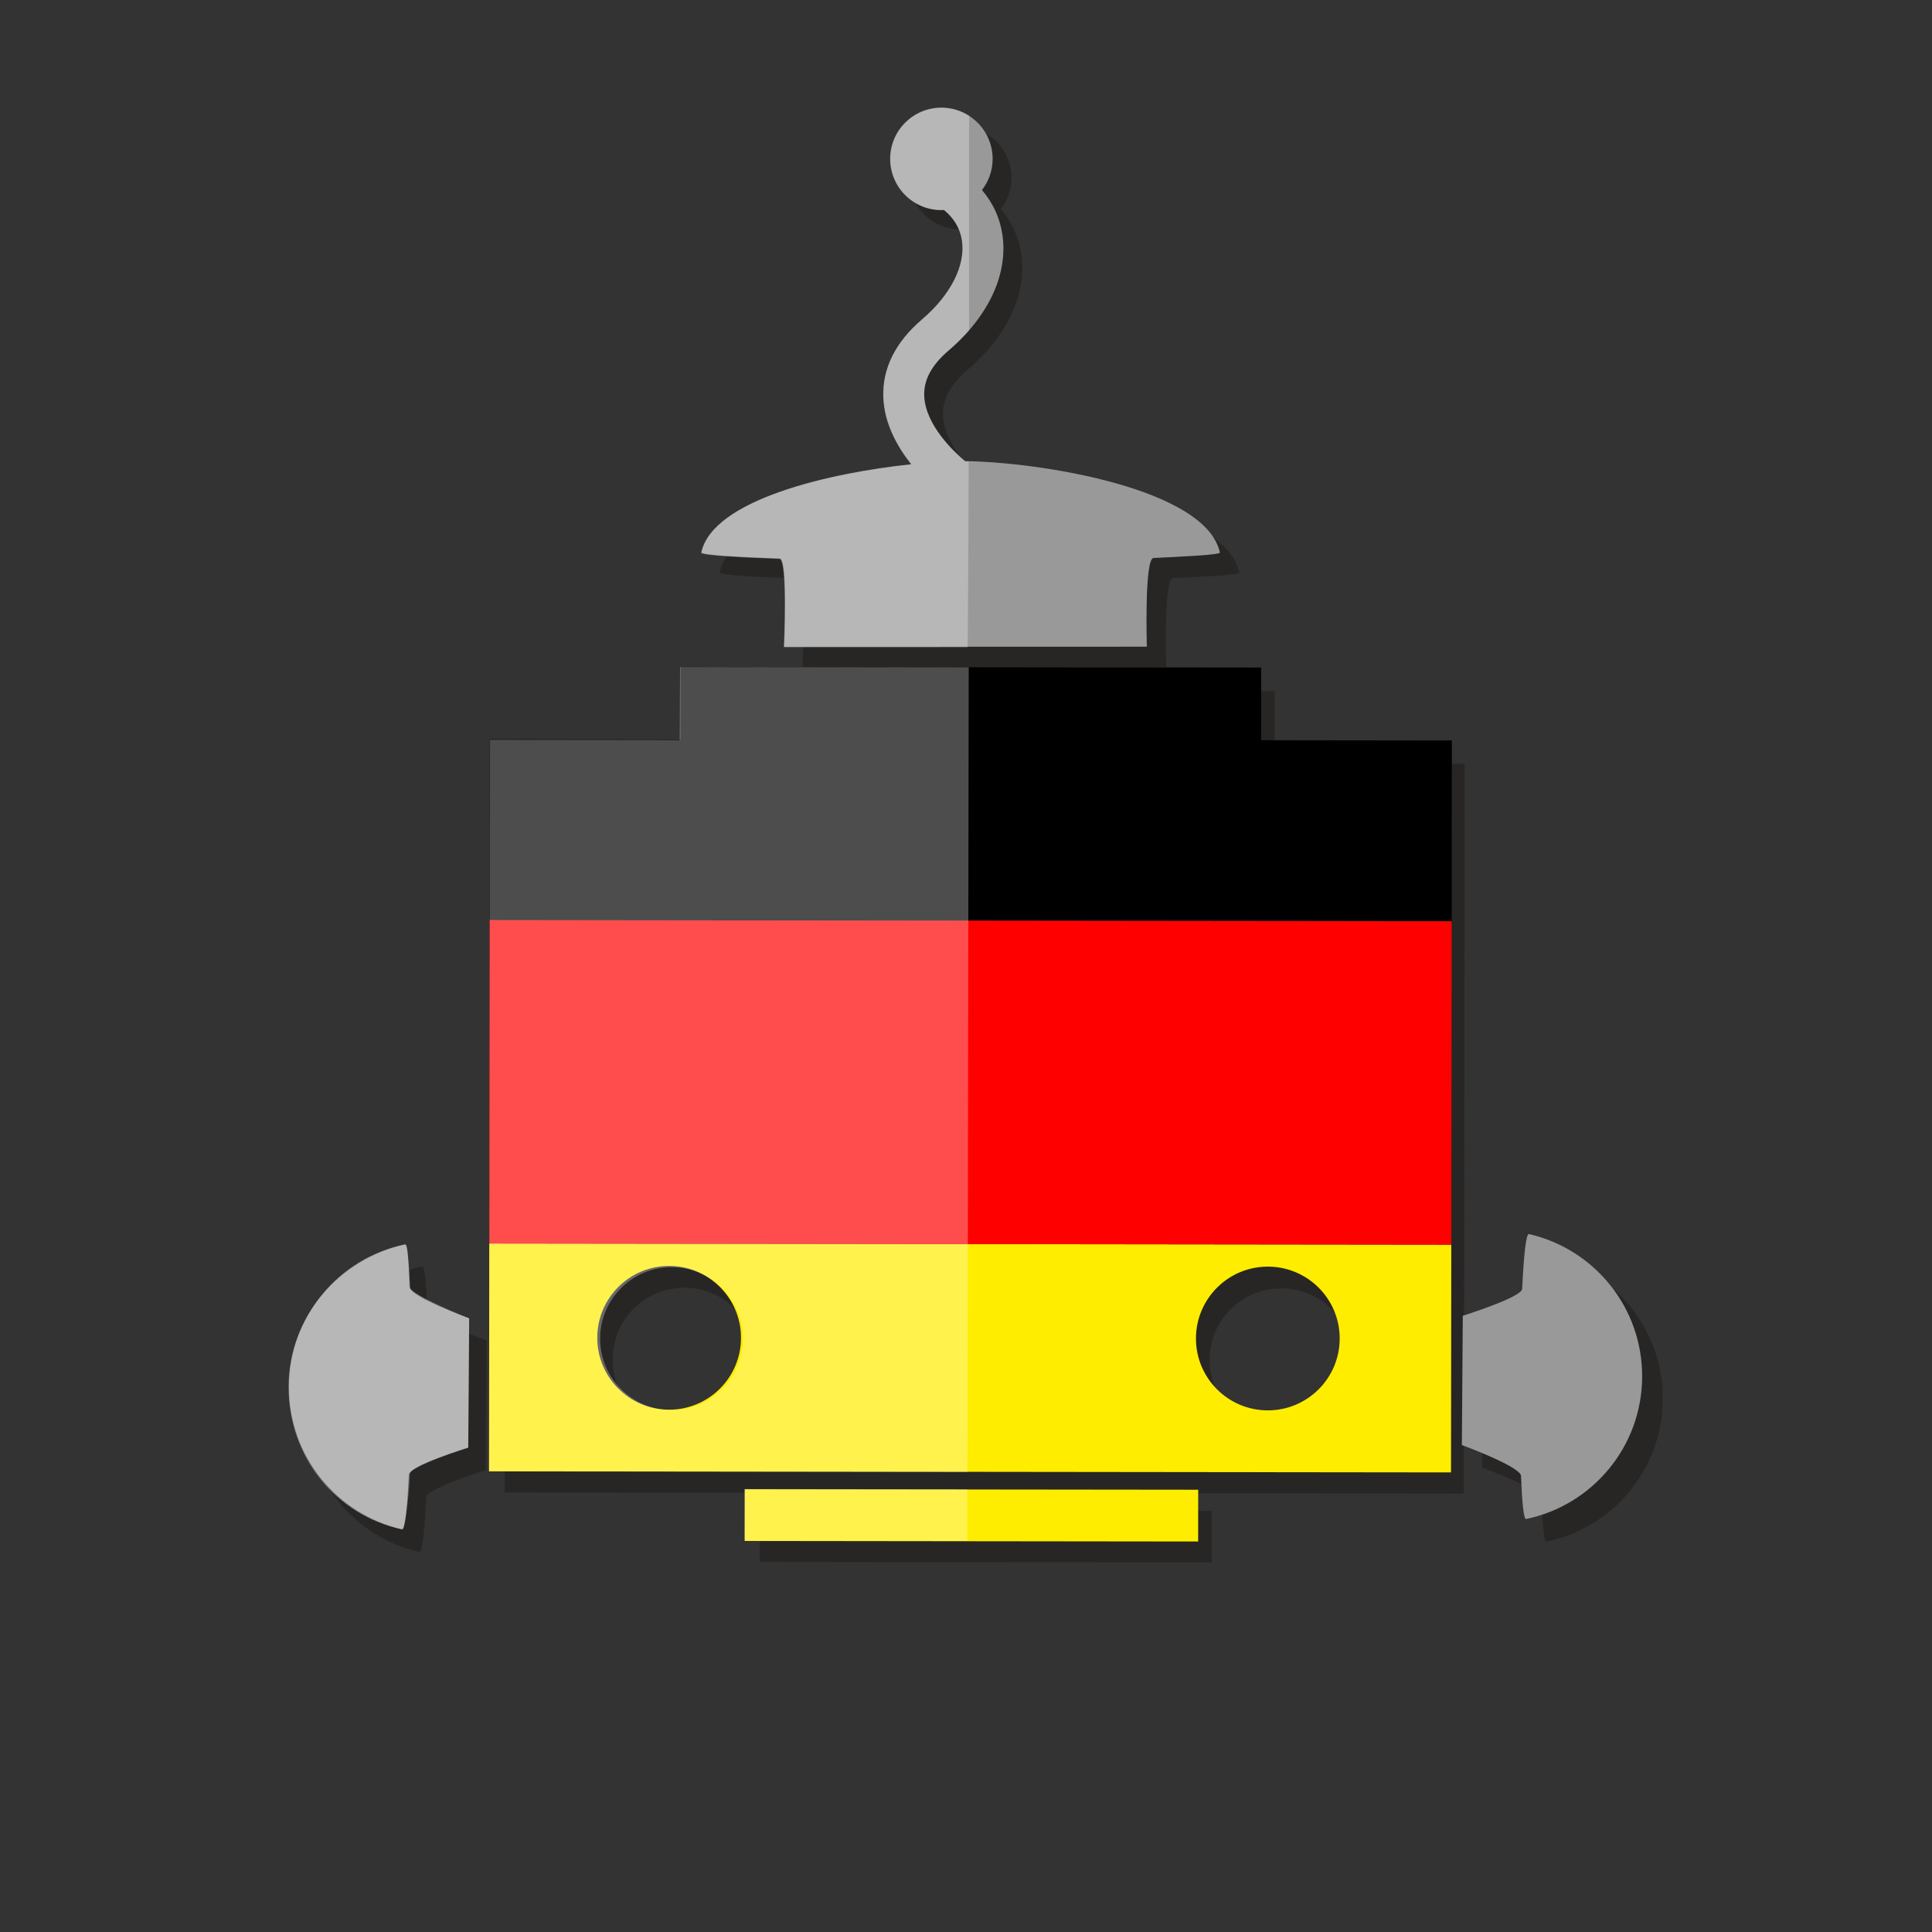 <?xml version="1.0" ?><!DOCTYPE svg  PUBLIC '-//W3C//DTD SVG 1.1//EN'  'http://www.w3.org/Graphics/SVG/1.1/DTD/svg11.dtd'><svg enable-background="new 0 0 512 512" height="512px" id="Layer_1" version="1.1" viewBox="0 0 512 512" width="512px" xml:space="preserve" xmlns="http://www.w3.org/2000/svg" xmlns:xlink="http://www.w3.org/1999/xlink"><rect x="0" y="0" width="512" height="512" fill="#333333" stroke="none"/><g><g><g><polyline fill="#1E1A18" opacity="0.502" points="201.353,400.252 201.336,413.927 321.131,414.064 321.146,400.393       201.353,400.252     "/><path d="M339.538,379.418c-0.009,0-0.017,0-0.025,0c-10.487-0.011-18.978-8.528-18.967-19.008      c0.014-10.483,8.514-18.969,18.991-18.97c0.007,0,0.013,0,0.02,0c10.489,0.011,18.982,8.525,18.969,19.011      C358.518,370.927,350.016,379.418,339.538,379.418 M181.361,379.231c-0.009,0-0.017,0-0.025,0      c-10.487-0.014-18.983-8.526-18.97-19.008c0.014-10.475,8.512-18.964,18.985-18.964c0.01,0,0.02,0,0.03,0      c10.484,0.011,18.975,8.522,18.961,19.007C200.33,370.737,191.835,379.231,181.361,379.231 M184.407,182.976l-0.021,19.194      l-50.402-0.054l-0.225,193.406l254.181,0.3l0.225-193.414l-50.399-0.054l0.027-19.2L184.407,182.976" fill="#1E1A18" opacity="0.502"/><path d="M111.933,335.599c-0.009,0-0.019,0.001-0.028,0.003      c-17.59,3.645-30.818,19.219-30.837,37.891c-0.021,18.445,12.831,33.887,30.074,37.831c0.011,0.003,0.023,0.004,0.034,0.004      c0.773,0,1.365-5.977,1.771-14.574c0.103-2.234,15.78-7.153,15.78-7.153l0.246-34.35c0,0-15.631-5.732-15.723-8.192      C112.986,340.168,112.551,335.598,111.933,335.599" fill="#1E1A18" opacity="0.502"/><path d="M410.551,332.849c-0.769,0-1.358,5.983-1.765,14.569      c-0.105,2.234-15.784,7.143-15.784,7.143l-0.244,34.359c0,0,15.62,5.729,15.721,8.193c0.269,6.894,0.698,11.459,1.318,11.459      c0.009,0,0.018-0.001,0.026-0.003c17.589-3.647,30.82-19.219,30.845-37.896c0.021-18.437-12.836-33.886-30.082-37.82      C410.574,332.85,410.563,332.849,410.551,332.849" fill="#1E1A18" opacity="0.502"/><path d="M254.477,33.556c-7.504,0-13.6,6.081-13.608,13.585      c-0.011,7.508,6.074,13.607,13.583,13.618c0.238,0,0.46-0.027,0.698-0.038c2.608,2.126,4.275,4.87,4.768,8.041      c1.028,6.618-2.928,14.481-10.579,21.026c-7.119,6.08-10.574,13.055-10.29,20.712c0.26,6.983,3.748,13.145,7.419,17.771      c-21.467,2.249-52.69,9.356-55.764,23.413c-0.17,0.782,12.067,1.339,20.793,1.664c2.235,0.081,1.166,23.45,1.166,23.45      l96.391-0.019c0,0-0.704-23.448,1.758-23.572c6.997-0.333,17.79-0.817,17.649-1.45c-3.718-17.089-48.109-24.086-67.688-24.289      c-2.673-2.237-10.579-9.473-10.874-17.378c-0.16-4.232,1.961-8.174,6.496-12.051c10.688-9.14,15.888-20.415,14.249-30.937      c-0.682-4.383-2.555-8.35-5.403-11.667c1.767-2.294,2.827-5.152,2.83-8.261c0.008-7.511-6.069-13.607-13.583-13.618      C254.483,33.556,254.48,33.556,254.477,33.556" fill="#1E1A18" opacity="0.502"/></g><path d="M108.658,341.208c0.089,2.451,15.674,8.171,15.674,8.171l-0.244,34.26c0,0-15.639,4.908-15.739,7.127     c-0.409,8.701-1.021,14.716-1.797,14.526c-17.2-3.926-30.014-19.332-29.993-37.72c0.022-18.621,13.204-34.157,30.756-37.785     C107.949,329.646,108.385,334.235,108.658,341.208z" fill="#999999"/><g><path d="M403.086,391.131c-0.092-2.457-15.677-8.18-15.677-8.18l0.246-34.26c0,0,15.631-4.896,15.733-7.126      c0.414-8.693,1.018-14.709,1.802-14.527c17.2,3.932,30.018,19.335,29.995,37.718c-0.016,18.631-13.212,34.154-30.758,37.799      C403.8,402.689,403.351,398.098,403.086,391.131z" fill="#999999"/><path d="M255.78,122.211c-2.676-2.229-10.555-9.449-10.847-17.328c-0.16-4.231,1.958-8.16,6.477-12.027      c10.655-9.113,15.842-20.36,14.21-30.85c-0.671-4.375-2.543-8.326-5.39-11.646c1.762-2.275,2.819-5.127,2.83-8.23      c0-7.495-6.063-13.572-13.555-13.58c-7.486-0.005-13.569,6.058-13.577,13.545c-0.008,7.489,6.061,13.571,13.545,13.577      c0.235,0,0.468-0.019,0.701-0.03c2.6,2.121,4.264,4.854,4.751,8.022c1.025,6.599-2.917,14.44-10.549,20.966      c-7.1,6.063-10.552,13.014-10.26,20.652c0.257,6.97,3.734,13.112,7.395,17.733c-21.41,2.238-52.55,9.318-55.607,23.342      c-0.173,0.785,12.032,1.334,20.736,1.656c2.222,0.084,1.158,23.396,1.158,23.396l96.127-0.027c0,0-0.695-23.383,1.767-23.507      c6.965-0.335,17.733-0.817,17.596-1.445C319.574,129.381,275.302,122.412,255.78,122.211z" fill="#999999"/></g><g><path d="M335.992,335.667c-10.516,0.001-19.039,8.516-19.053,19.023c-0.011,10.522,8.504,19.059,19.029,19.072      c0.009,0,0.017,0,0.025,0c10.496,0,19.025-8.513,19.036-19.029c0.014-10.514-8.504-19.054-19.019-19.066      C336.005,335.667,335.999,335.667,335.992,335.667 M177.322,335.488c-10.511,0-19.025,8.514-19.039,19.016      c-0.011,10.525,8.504,19.062,19.029,19.075c0.007,0,0.013,0,0.02,0c10.504,0,19.033-8.514,19.044-19.029      c0.011-10.515-8.504-19.051-19.018-19.062C177.346,335.488,177.334,335.488,177.322,335.488 M317.521,408.515l-120.149-0.141      l0.019-13.712l120.143,0.135L317.521,408.515 M127.985,329.552l-0.1,85.706l260.26,0.3l0.104-85.705l-3.645-0.004l-0.07,60.356      l-254.941-0.295l0.071-60.356L127.985,329.552" opacity="0"/><polyline opacity="0" points="128.185,158.132 128.083,243.838 129.763,243.84 129.819,195.931 180.362,195.99 180.386,176.726       334.231,176.904 334.21,196.169 384.758,196.229 384.702,244.142 388.348,244.146 388.448,158.433 128.185,158.132     "/><path d="M384.702,244.142l-0.099,85.707l3.645,0.004l0.1-85.706L384.702,244.142 M128.083,243.838l-0.098,85.714      l1.678,0.002l0.1-85.714L128.083,243.838" opacity="0"/><g><defs><polyline id="SVGID_1_" points="129.592,176.726 384.758,176.726 384.758,408.515 129.592,408.515 129.592,176.726       "/></defs><clipPath id="SVGID_2_"><use overflow="visible" xlink:href="#SVGID_1_"/></clipPath><polyline clip-path="url(#SVGID_2_)" fill="#FFED00" points="197.391,394.662 197.373,408.374 317.521,408.515        317.534,394.797 197.391,394.662      "/><path clip-path="url(#SVGID_2_)" d="M335.994,373.763c-0.009,0-0.017,0-0.025,0       c-10.525-0.014-19.04-8.55-19.029-19.072c0.014-10.508,8.537-19.022,19.053-19.023c0.007,0,0.013,0,0.02,0       c10.515,0.013,19.032,8.553,19.019,19.066C355.02,365.25,346.49,373.763,335.994,373.763 M177.333,373.579       c-0.007,0-0.013,0-0.02,0c-10.525-0.014-19.04-8.55-19.029-19.075c0.014-10.502,8.528-19.016,19.039-19.016       c0.012,0,0.024,0,0.036,0c10.514,0.011,19.029,8.547,19.018,19.062C196.366,365.065,187.837,373.579,177.333,373.579        M129.663,329.554l-0.071,60.356l254.941,0.295l0.07-60.356L129.663,329.554" fill="#FFED00"/><polyline clip-path="url(#SVGID_2_)" points="180.386,176.726 180.386,176.726 180.362,195.99 129.819,195.931 129.763,243.84        384.702,244.142 384.758,196.229 334.21,196.169 334.231,176.904 180.386,176.726      "/><polyline clip-path="url(#SVGID_2_)" fill="#FF0000" points="129.763,243.84 129.663,329.554 384.604,329.849 384.702,244.142        129.763,243.84      "/></g></g><g><path d="M108.628,390.654c0.108-2.468,15.46-7.016,15.46-7.016l0.244-34.26      c0,0-15.791-6.255-15.891-8.487c-0.39-8.734-0.338-11.288-1.125-11.104c-17.273,3.896-30.832,19.184-30.856,37.645      c-0.019,18.71,12.484,34.176,30.093,37.86C107.189,405.428,108.35,397.648,108.628,390.654z" fill="#FFFFFF" opacity="0.3"/><path d="M256.703,122.309c-0.322-0.005-0.639-0.011-0.947-0.014      c-2.679-2.237-10.566-9.464-10.861-17.354c-0.163-4.229,1.964-8.168,6.48-12.032c2.016-1.724,3.829-3.523,5.455-5.374      c-0.059-24.019-0.035-45.959-0.011-56.858c-2.116-1.364-4.637-2.159-7.346-2.165c-7.498-0.005-13.583,6.061-13.593,13.564      c-0.003,7.503,6.066,13.585,13.566,13.596c0.238,0.002,0.46-0.022,0.69-0.033c2.614,2.122,4.272,4.865,4.765,8.036      c1.034,6.607-2.922,14.454-10.571,20.985c-7.097,6.083-10.549,13.042-10.271,20.688c0.257,6.976,3.742,13.125,7.408,17.75      c-21.435,2.243-52.623,9.34-55.683,23.383c-0.167,0.779,12.046,1.334,20.764,1.65c2.229,0.086,1.166,23.426,1.166,23.426      l48.735-0.011C256.448,171.547,256.676,144.642,256.703,122.309z" fill="#FFFFFF" opacity="0.3"/><path d="M177.987,373.698c-0.009,0-0.017,0-0.025,0c-10.46-0.009-18.932-8.502-18.918-18.965      c0.014-10.44,8.485-18.914,18.939-18.915c0.009,0,0.017,0,0.025,0c10.46,0.016,18.929,8.507,18.918,18.964      C196.913,365.231,188.438,373.698,177.987,373.698 M180.227,176.764l-0.1,19.324l-50.274-0.054l-0.23,193.912l126.764,0.149      l0.335-213.245L180.227,176.764" fill="#FFFFFF" opacity="0.302"/></g><rect fill="#FFFFFF" height="13.702" opacity="0.3" transform="matrix(-1 -0.001 0.001 -1 453.249 803.194)" width="59.054" x="197.32" y="394.621"/></g></g></svg>
